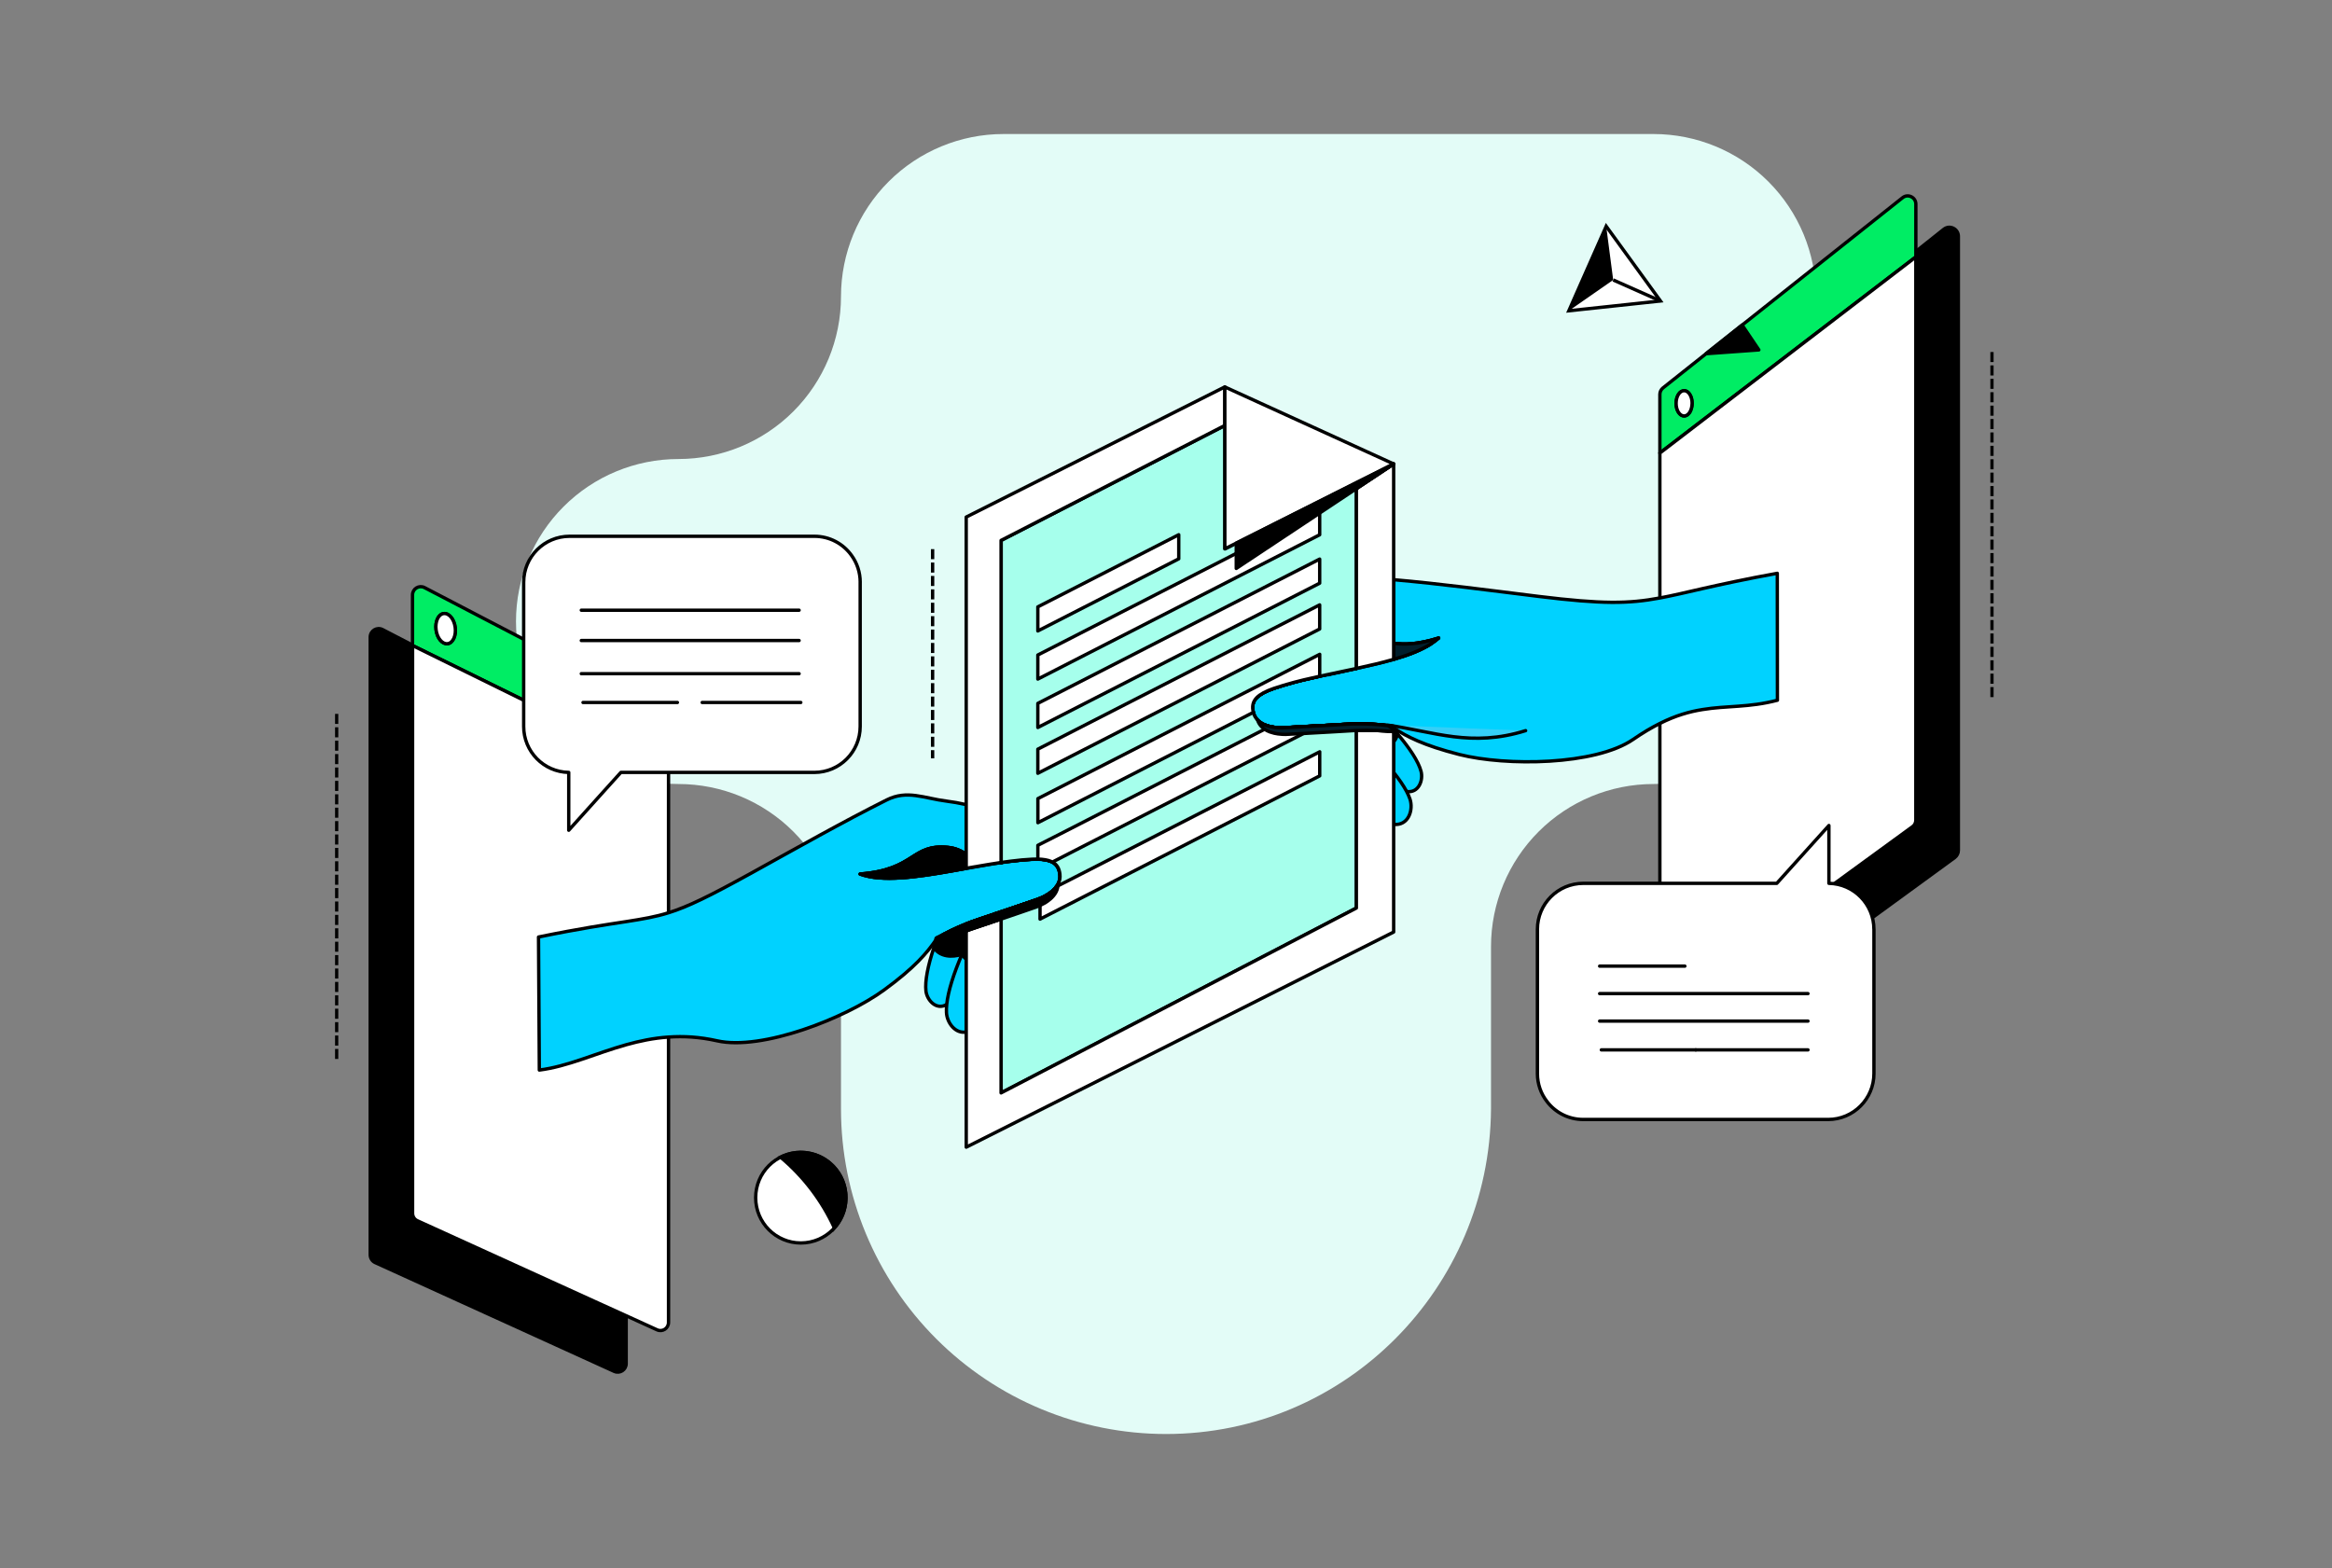 <svg width="696" height="468" viewBox="0 0 696 468" fill="none" xmlns="http://www.w3.org/2000/svg">
<rect x="0" y="0" width="696" height="468" fill="#808080" stroke="none"/>
<path d="M347.996 428C322.274 427.989 297.608 417.766 279.42 399.577C261.232 381.388 251.009 356.723 250.998 331V282.5C250.993 269.638 245.882 257.305 236.788 248.21C227.694 239.116 215.36 234.005 202.499 234C189.636 234 177.3 228.89 168.205 219.795C159.11 210.699 154 198.363 154 185.5C154 172.637 159.11 160.301 168.205 151.205C177.3 142.11 189.636 137 202.499 137C215.36 136.996 227.694 131.884 236.788 122.79C245.882 113.695 250.993 101.362 250.998 88.5C251.002 75.637 256.115 63.302 265.211 54.207C274.307 45.112 286.642 40.002 299.505 40H493.501C506.362 40.005 518.696 45.116 527.79 54.21C536.884 63.305 541.996 75.638 542 88.5V185.5C541.996 198.362 536.884 210.695 527.79 219.79C518.696 228.884 506.362 233.996 493.501 234C480.64 234.005 468.306 239.116 459.212 248.21C450.118 257.305 445.007 269.638 445.002 282.5V331C444.604 384.541 401.535 428 347.996 428Z" fill="#E3FCF7"/>
<g clip-path="url(#clip0_3268_41745)">
<path d="M186.887 275.039V311.796C177.652 314.393 169.457 318.276 160.984 319.346L160.743 279.638C173.179 277.078 181.003 275.942 186.887 275.039Z" fill="black" stroke="black" stroke-linecap="round" stroke-linejoin="round"/>
<path d="M186.887 392.711V406.983C186.887 408.836 185.003 410.065 183.314 409.301L111.982 376.837C111.072 376.427 110.497 375.515 110.497 374.518V190.149C110.497 188.259 112.492 187.03 114.181 187.905L123.118 192.541L127.211 194.673L123.137 192.672V362.127C123.137 363.095 123.694 363.961 124.566 364.352L177.597 388.484L186.887 392.701V392.711Z" fill="black" stroke="black" stroke-linecap="round" stroke-linejoin="round"/>
<path d="M198.209 212.615L126.692 175.374C125.067 174.536 123.118 175.728 123.118 177.543V192.672H123.137L127.211 194.674L127.545 194.842L199.527 230.276V214.756C199.527 213.844 199.026 213.015 198.209 212.605V212.615ZM133.596 192.123C132.028 192.328 130.469 190.494 130.153 187.999C129.838 185.513 130.84 183.343 132.39 183.139C133.977 182.915 135.518 184.749 135.852 187.244C136.167 189.73 135.165 191.918 133.596 192.123Z" fill="#00ED64" stroke="black" stroke-linecap="round" stroke-linejoin="round"/>
<path d="M133.587 192.113C132.019 192.318 130.478 190.474 130.153 187.989C129.829 185.512 130.831 183.334 132.399 183.129C133.977 182.905 135.527 184.749 135.852 187.244C136.177 189.73 135.174 191.918 133.587 192.122V192.113Z" fill="white" stroke="black" stroke-linecap="round" stroke-linejoin="round"/>
<path d="M199.527 394.694C199.527 396.454 197.717 397.645 196.103 396.9L186.887 392.702L177.597 388.484L124.566 364.352C123.694 363.961 123.137 363.086 123.137 362.127V192.672L127.211 194.674L127.545 194.841L199.527 230.276V394.685V394.694Z" fill="white" stroke="black" stroke-linecap="round" stroke-linejoin="round"/>
<path d="M256.725 173.773V216.823C256.725 224.392 250.599 230.537 243.054 230.537H185.3L180.474 235.881L169.745 247.798V230.537C162.265 230.406 156.297 224.299 156.297 216.823V173.773C156.297 166.203 162.423 160.059 169.987 160.059H243.063C247.648 160.059 251.704 162.321 254.163 165.794C255.787 168.037 256.734 170.803 256.734 173.773H256.725Z" fill="white" stroke="black" stroke-linecap="round" stroke-linejoin="round"/>
<path d="M173.495 182.124H238.497" stroke="black" stroke-linecap="round" stroke-linejoin="round"/>
<path d="M173.495 191.173H238.497" stroke="black" stroke-linecap="round" stroke-linejoin="round"/>
<path d="M173.495 201.07H238.497" stroke="black" stroke-linecap="round" stroke-linejoin="round"/>
<path d="M209.569 209.663H239.008" stroke="black" stroke-linecap="round" stroke-linejoin="round"/>
<path d="M174.005 209.663H202.181" stroke="black" stroke-linecap="round" stroke-linejoin="round"/>
<path d="M315.769 263.886C315.639 264.146 315.49 264.388 315.323 264.612H315.305C315.305 264.612 315.305 264.631 315.286 264.631C315.101 264.91 314.897 265.171 314.655 265.413C313.839 266.288 312.827 266.949 311.899 267.452C311.676 267.582 311.435 267.694 311.231 267.805C310.915 267.936 310.637 268.066 310.395 268.159C309.709 268.457 309.245 268.587 309.245 268.587C309.245 268.587 307.964 269.034 305.412 269.909C304.725 270.133 303.964 270.394 303.119 270.691C301.857 271.12 300.418 271.622 298.767 272.162C298.377 272.293 297.968 272.442 297.56 272.572C297.319 272.647 297.077 272.74 296.836 272.814V272.833C295.444 273.28 293.95 273.801 292.326 274.341C292.066 274.434 291.787 274.527 291.509 274.62C290.414 274.993 289.384 275.365 288.363 275.775C285.254 277.004 282.423 278.41 279.797 279.881C279.815 279.843 279.834 279.806 279.852 279.75C279.815 279.806 279.778 279.843 279.741 279.899V279.918C279.741 279.918 279.685 279.955 279.648 279.955C279.555 280.011 279.481 280.067 279.388 280.104C279.37 280.234 279.37 280.346 279.37 280.458C276.706 284.359 273.04 288.772 263.861 295.475C252.298 303.92 227.369 313.667 214.014 310.642C208.799 309.468 204 309.208 199.509 309.524C195.026 309.822 190.85 310.716 186.868 311.824C177.634 314.421 169.439 318.304 160.965 319.374L160.724 279.666C173.16 277.106 180.984 275.97 186.868 275.067C191.973 274.267 195.601 273.652 199.509 272.432C205.3 270.636 211.685 267.498 224.362 260.515C237.745 253.123 251.62 245.256 264.66 238.739C270.766 235.676 275.759 238.255 282.534 239.111C284.363 239.335 286.33 239.688 288.363 240.154V255.06C286.952 253.942 285.05 253.151 282.943 252.946C271.862 251.848 273.319 259.65 256.706 260.888C257.504 261.186 258.349 261.428 259.277 261.595C259.295 261.614 259.314 261.614 259.351 261.614C266.72 263.104 277.578 261.13 288.363 259.184C289.179 259.054 289.987 258.905 290.804 258.756C291.101 258.719 291.379 258.663 291.657 258.625L291.676 258.607C294.024 258.197 296.354 257.806 298.618 257.471C298.674 257.508 298.729 257.545 298.767 257.583V257.452C299.769 257.303 300.762 257.173 301.727 257.061C303.89 256.782 306.006 256.577 307.982 256.484C308.613 256.447 309.207 256.447 309.736 256.447C311.398 256.484 312.66 256.708 313.625 257.117C313.774 257.173 313.941 257.248 314.071 257.341C315.463 258.085 316.084 259.286 316.289 260.906C316.437 262.061 316.196 263.057 315.75 263.914L315.769 263.886Z" fill="#00D2FF" stroke="black" stroke-linecap="round" stroke-linejoin="round"/>
<path d="M279.759 279.881C279.704 279.955 279.667 280.03 279.611 280.104C279.592 280.104 279.592 280.123 279.592 280.142C279.592 280.16 279.574 280.16 279.574 280.179C279.518 280.253 279.462 280.328 279.388 280.421C279.388 280.309 279.388 280.197 279.407 280.067C279.5 280.03 279.574 279.974 279.667 279.918C279.704 279.918 279.722 279.899 279.759 279.881Z" fill="#35CFF7" stroke="black" stroke-linecap="round" stroke-linejoin="round"/>
<path d="M288.381 255.032V259.156C277.597 261.102 266.729 263.076 259.37 261.586C259.333 261.586 259.314 261.586 259.295 261.567C258.367 261.4 257.523 261.158 256.725 260.86C273.337 259.612 271.88 251.82 282.961 252.918C285.068 253.123 286.98 253.924 288.381 255.032Z" fill="#35CFF7" stroke="black" stroke-linecap="round" stroke-linejoin="round"/>
<path d="M298.785 257.425V257.555C298.785 257.555 298.692 257.481 298.637 257.443C298.692 257.443 298.748 257.425 298.785 257.425Z" fill="#35CFF7" stroke="black" stroke-linecap="round" stroke-linejoin="round"/>
<path d="M323.221 267.74C322.98 268.559 322.089 268.932 320.762 269.006C319.537 269.081 317.95 268.913 316.103 268.634C315.379 268.522 314.618 268.392 313.829 268.243C313.755 268.243 313.681 268.224 313.607 268.206C313.068 268.131 312.493 268.019 311.927 267.926C311.704 267.889 311.463 267.833 311.24 267.796C311.444 267.684 311.685 267.572 311.908 267.442C312.836 266.939 313.848 266.269 314.665 265.403C314.906 265.161 315.11 264.9 315.296 264.621C315.314 264.621 315.314 264.603 315.314 264.603H315.333C315.5 264.379 315.648 264.137 315.778 263.876C316.224 263.02 316.465 262.024 316.317 260.869C316.112 259.258 315.481 258.048 314.098 257.303C313.969 257.21 313.801 257.136 313.653 257.08C312.688 256.67 311.435 256.447 309.764 256.41C309.226 256.41 308.632 256.41 308.01 256.447C306.033 256.54 303.917 256.745 301.755 257.024C300.79 257.136 299.797 257.266 298.794 257.415V242.882C302.349 243.962 305.941 245.163 309.375 246.336C311.463 247.062 313.3 248.226 314.887 249.697C316.474 251.168 317.829 252.928 318.962 254.799C320.205 256.856 321.18 259.11 321.904 261.242C322.572 263.225 323.017 265.161 323.277 266.809C323.333 267.163 323.314 267.479 323.24 267.74H323.221Z" fill="#35CFF7" stroke="black" stroke-linecap="round" stroke-linejoin="round"/>
<path d="M297.579 272.554L296.279 275.114C296.094 275.189 295.89 275.263 295.704 275.319C294.238 275.822 292.651 276.343 290.952 276.911C290.952 276.911 290.94 276.917 290.915 276.93C290.024 277.209 289.198 277.507 288.381 277.823V290.765L285.309 296.835C284.4 298.343 283.463 299.283 282.553 299.805C279.463 301.62 276.688 298.576 276.353 295.792C276.019 292.785 276.947 288.13 278.72 282.888C278.72 282.869 278.739 282.851 278.739 282.832C278.943 282.199 279.166 281.566 279.407 280.924C279.537 280.57 279.667 280.216 279.815 279.844C282.442 278.373 285.272 276.967 288.381 275.738C289.402 275.328 290.432 274.956 291.528 274.583C291.806 274.49 292.084 274.397 292.344 274.304C293.968 273.764 295.472 273.243 296.855 272.796V272.777C297.096 272.703 297.337 272.61 297.579 272.535V272.554Z" fill="#00D2FF" stroke="black" stroke-linecap="round" stroke-linejoin="round"/>
<path d="M287.119 284.825C287.528 283.912 287.936 282.991 288.381 282.06V308.007C285.124 308.64 282.627 305.242 282.479 302.235C282.442 301.49 282.46 300.699 282.553 299.805C282.961 295.848 284.641 290.541 287.119 284.825Z" fill="#00D2FF" stroke="black" stroke-linecap="round" stroke-linejoin="round"/>
<path d="M314.655 265.403C314.507 266.204 314.266 267.014 313.95 267.87C313.913 268 313.857 268.112 313.82 268.242C313.375 269.378 312.818 270.561 312.159 271.771L311.509 272.888L310.785 274.117L310.507 274.583L306.098 282.115L302.878 287.608V287.626L298.767 294.646V274.303C297.968 274.564 297.142 274.843 296.27 275.123C296.084 275.197 295.88 275.272 295.695 275.328C294.228 275.83 292.641 276.352 290.943 276.92C290.943 276.92 290.931 276.926 290.906 276.938C291.37 276.063 291.852 275.197 292.335 274.322C293.959 273.782 295.463 273.261 296.845 272.814V272.795C297.087 272.721 297.328 272.628 297.569 272.553C297.978 272.423 298.386 272.274 298.776 272.143C300.419 271.603 301.866 271.101 303.129 270.672C303.982 270.375 304.734 270.114 305.421 269.89C307.973 269.015 309.254 268.568 309.254 268.568C309.254 268.568 309.718 268.438 310.405 268.14C310.646 268.047 310.924 267.917 311.24 267.786C311.444 267.675 311.685 267.563 311.908 267.432C312.836 266.93 313.848 266.259 314.665 265.394L314.655 265.403Z" fill="#35CFF7" stroke="black" stroke-linecap="round" stroke-linejoin="round"/>
<path d="M311.917 267.927C311.936 268.411 311.917 268.932 311.88 269.472C311.769 270.478 311.528 271.567 311.175 272.721C311.026 273.205 310.859 273.69 310.655 274.192C310.618 274.323 310.562 274.453 310.507 274.583L310.451 274.751L306.618 283.661V283.679L305.319 286.724L298.767 302.002V274.304C297.968 274.565 297.142 274.844 296.27 275.123C296.084 275.198 295.88 275.272 295.695 275.328C296.047 274.472 296.437 273.662 296.845 272.824V272.805C297.087 272.731 297.328 272.637 297.569 272.563C297.978 272.433 298.386 272.284 298.776 272.153C300.418 271.613 301.866 271.111 303.128 270.682C303.982 270.384 304.734 270.124 305.421 269.9C307.973 269.025 309.254 268.578 309.254 268.578C309.254 268.578 309.718 268.448 310.405 268.15C310.646 268.057 310.924 267.927 311.24 267.796C311.444 267.684 311.685 267.573 311.908 267.442C311.927 267.61 311.927 267.759 311.927 267.927H311.917Z" fill="#35CFF7" stroke="black" stroke-linecap="round" stroke-linejoin="round"/>
<path d="M313.106 273.662L307.927 285.746L307.481 285.914L305.338 286.715L302.897 287.608V287.627L301.273 288.223C301.273 288.223 300.159 288.688 298.795 288.837V274.304C297.996 274.565 297.17 274.844 296.298 275.123C296.112 275.198 295.908 275.272 295.723 275.328C294.256 275.831 292.669 276.352 290.971 276.92C290.971 276.92 290.958 276.927 290.934 276.939C290.043 277.218 289.217 277.516 288.4 277.833V286.314C287.955 285.979 287.528 285.495 287.156 284.825H287.138C284.01 285.83 280.604 285.57 278.739 282.897C278.739 282.879 278.757 282.86 278.757 282.842C278.943 282.134 279.166 281.426 279.407 280.728C279.481 280.542 279.537 280.356 279.593 280.188C279.593 280.17 279.611 280.17 279.611 280.151C279.611 280.132 279.611 280.114 279.63 280.114C279.648 280.058 279.667 279.983 279.685 279.928C279.723 279.928 279.741 279.909 279.778 279.89V279.872C279.815 279.816 279.852 279.779 279.89 279.723C279.871 279.779 279.852 279.816 279.834 279.853C282.46 278.382 285.291 276.976 288.4 275.747C289.421 275.338 290.451 274.965 291.546 274.593C291.825 274.5 292.103 274.407 292.363 274.313C293.987 273.773 295.491 273.252 296.873 272.805V272.787C297.115 272.712 297.356 272.619 297.597 272.545C298.006 272.414 298.414 272.265 298.804 272.135C300.447 271.595 301.894 271.092 303.157 270.664C304.01 270.366 304.762 270.105 305.449 269.882L308.001 271.129L310.423 272.34L311.203 272.712L311.537 272.88L312.391 273.308L313.133 273.662H313.106Z" fill="black" stroke="black" stroke-linecap="round" stroke-linejoin="round"/>
<path d="M313.644 257.089C312.678 256.68 311.425 256.456 309.755 256.419C309.217 256.419 308.623 256.419 308.001 256.456C306.024 256.549 303.908 256.754 301.746 257.033C302.302 252.853 304.576 251.187 306.702 250.945C308.131 250.777 309.347 251.149 310.423 251.969C311.797 253.011 312.864 254.79 313.644 257.089Z" fill="#35CFF7" stroke="black" stroke-linecap="round" stroke-linejoin="round"/>
<path d="M312.567 295.047C310.813 293.231 309.05 289.982 307.481 285.914C307.184 285.187 306.906 284.443 306.628 283.67V283.651C306.442 283.148 306.275 282.627 306.108 282.115C305.143 279.164 304.279 275.952 303.556 272.665C303.407 272.013 303.259 271.343 303.129 270.682C303.982 270.384 304.734 270.123 305.421 269.9C307.973 269.025 309.254 268.578 309.254 268.578C309.254 268.578 309.718 268.448 310.405 268.15C310.646 268.057 310.925 267.926 311.24 267.796C311.444 267.684 311.686 267.572 311.908 267.442C312.836 266.939 313.848 266.269 314.665 265.403C314.906 265.161 315.11 264.9 315.296 264.621C315.314 264.621 315.314 264.603 315.314 264.603H315.333L315.5 265.515V265.534L316.112 268.634L316.595 271.138L320.317 290.336C321.189 298.035 315.119 297.654 312.586 295.047H312.567Z" fill="#35CFF7" stroke="black" stroke-linecap="round" stroke-linejoin="round"/>
<path d="M288.381 255.032V259.156C277.597 261.102 266.729 263.076 259.37 261.586C259.333 261.586 259.314 261.586 259.295 261.567C257.848 261.139 256.91 260.86 256.725 260.86C273.337 259.612 271.88 251.82 282.961 252.918C285.068 253.123 286.98 253.924 288.381 255.032Z" fill="black" stroke="black" stroke-linecap="round" stroke-linejoin="round"/>
<path d="M279.871 279.713C279.852 279.769 279.834 279.806 279.815 279.843C279.797 279.862 279.778 279.862 279.76 279.862C279.797 279.806 279.834 279.769 279.871 279.713Z" fill="#35CFF7" stroke="black" stroke-linecap="round" stroke-linejoin="round"/>
<path d="M298.785 257.425V257.555C298.785 257.555 298.692 257.481 298.637 257.443C298.692 257.443 298.748 257.425 298.785 257.425Z" fill="#35CFF7" stroke="black" stroke-linecap="round" stroke-linejoin="round"/>
<path d="M584.485 70.541V253.794C584.485 254.65 584.076 255.442 583.39 255.963L512.336 307.756C510.582 309.059 508.095 307.774 508.095 305.586V292.459L513.7 288.353L570.786 246.737C571.418 246.29 571.789 245.545 571.789 244.772V76.686L514.127 120.863L571.789 75.066L580.151 68.418C581.905 67.022 584.485 68.288 584.485 70.532V70.541Z" fill="black" stroke="black" stroke-linecap="round" stroke-linejoin="round"/>
<path d="M567.854 58.996L520.8 96.348L519.956 97.019L509.283 105.491L509.19 105.565L496.327 115.779C495.751 116.244 495.399 116.952 495.399 117.687V135.209H495.417L513.524 121.328L514.137 120.862L571.798 76.685V60.914C571.798 58.875 569.441 57.739 567.854 58.996ZM504.93 121.346C504.902 121.486 504.874 121.635 504.837 121.775C504.763 122.054 504.67 122.333 504.568 122.575C504.512 122.696 504.447 122.808 504.392 122.929C504.262 123.143 504.123 123.348 503.956 123.516C503.863 123.627 503.761 123.711 503.649 123.786C503.603 123.823 503.547 123.86 503.501 123.888C503.232 124.056 502.935 124.149 502.628 124.149C501.32 124.13 500.243 122.463 500.243 120.387C500.243 118.311 501.32 116.617 502.647 116.617C502.721 116.617 502.795 116.626 502.87 116.635C503.092 116.663 503.315 116.747 503.519 116.877C503.556 116.896 503.594 116.924 503.64 116.952C503.751 117.036 503.863 117.138 503.974 117.25C504.048 117.334 504.123 117.427 504.197 117.52C504.336 117.715 504.466 117.948 504.577 118.19C504.689 118.432 504.772 118.702 504.847 118.991C504.949 119.419 505.004 119.875 505.004 120.369C505.004 120.527 504.995 120.695 504.986 120.853C504.976 121.011 504.958 121.179 504.93 121.328V121.346Z" fill="#00ED64" stroke="black" stroke-linecap="round" stroke-linejoin="round"/>
<path d="M505.013 120.378C504.995 122.464 503.946 124.149 502.619 124.149C501.31 124.13 500.243 122.464 500.243 120.378C500.243 118.293 501.31 116.607 502.638 116.607C503.965 116.607 505.023 118.293 505.023 120.378H505.013Z" fill="white" stroke="black" stroke-linecap="round" stroke-linejoin="round"/>
<path d="M571.789 76.686V244.772C571.789 245.554 571.418 246.299 570.786 246.736L513.7 288.353L508.095 292.459L499.25 298.901C497.645 300.074 495.399 298.92 495.399 296.937V135.219L513.515 121.337L514.127 120.872L571.789 76.695V76.686Z" fill="white" stroke="black" stroke-linecap="round" stroke-linejoin="round"/>
<path d="M415.946 216.767V217.288C415.723 217.139 415.5 216.99 415.296 216.841C415.296 216.841 415.278 216.823 415.259 216.823C415.148 216.786 415.092 216.711 414.999 216.655C415.036 216.655 415.092 216.655 415.129 216.674H415.148C415.426 216.711 415.667 216.748 415.946 216.767Z" fill="#35CFF7" stroke="black" stroke-linecap="round" stroke-linejoin="round"/>
<path d="M530.489 208.993C521.923 211.236 515.427 210.566 508.104 211.776C504.253 212.391 500.15 213.536 495.408 215.919C492.949 217.148 490.322 218.684 487.454 220.668C476.169 228.46 449.431 228.721 435.547 225.192C424.874 222.483 419.816 219.83 415.955 217.288V216.767C415.677 216.748 415.435 216.711 415.157 216.673H415.138C415.138 216.673 415.046 216.655 415.009 216.655C414.971 216.618 414.916 216.599 414.879 216.562C414.916 216.58 414.934 216.618 414.953 216.636C414.749 216.618 414.544 216.58 414.322 216.562C411.324 216.189 408.178 215.985 404.828 216.04C403.937 216.04 403.055 216.078 402.145 216.134L401.254 216.189C399.556 216.282 397.978 216.376 396.521 216.469C396.261 216.487 396.001 216.487 395.76 216.506C394.981 216.562 394.229 216.599 393.523 216.636H393.486C392.169 216.711 390.99 216.785 389.932 216.822C389.041 216.897 388.233 216.934 387.528 216.971C384.827 217.12 383.454 217.176 383.454 217.176C383.454 217.176 382.6 217.269 381.384 217.176C381.143 217.176 380.883 217.158 380.605 217.12C380.103 217.065 379.584 216.99 379.055 216.841H379.036C378.442 216.711 377.848 216.525 377.282 216.264H377.264C376.967 216.115 376.651 215.966 376.373 215.761C376.001 215.538 375.649 215.258 375.352 214.923L375.333 214.905C374.758 214.309 374.312 213.583 374.071 212.661C374.071 212.642 374.052 212.624 374.052 212.605C373.625 210.901 373.83 209.449 375.129 208.155C376.113 207.186 377.718 206.302 380.141 205.464C382.025 204.812 384.048 204.216 386.155 203.649C387.157 203.388 388.168 203.146 389.189 202.885C390.721 202.531 392.28 202.178 393.867 201.824C394.591 201.675 395.333 201.507 396.048 201.358H396.085C396.401 201.451 396.957 201.358 396.902 201.172C399.528 200.613 402.192 200.073 404.818 199.505C408.688 198.668 412.456 197.802 415.937 196.796C420.271 195.53 424.113 194.068 427.018 192.216C427.055 192.197 427.092 192.178 427.111 192.141C427.946 191.601 428.698 191.043 429.366 190.437C423.129 192.402 419.111 192.42 415.937 192.011V173.018C429.849 174.228 444.856 176.23 459.231 178.008C478.276 180.345 486.025 180.215 495.389 178.474C499.092 177.785 503.046 176.844 508.086 175.69C513.784 174.405 520.837 172.85 530.443 171.109L530.48 208.993H530.489Z" fill="#00D2FF" stroke="black" stroke-linecap="round" stroke-linejoin="round"/>
<path d="M404.828 175.113V199.506C402.201 200.083 396.41 201.452 396.094 201.359H396.057C395.333 201.508 394.591 201.675 393.876 201.824C392.289 202.178 390.73 202.532 389.199 202.886C388.178 203.146 387.166 203.388 386.164 203.649C384.057 204.226 382.034 204.822 380.15 205.465C377.728 206.302 376.113 207.187 375.138 208.155C373.839 209.459 373.644 210.902 374.062 212.605C374.062 212.624 374.08 212.643 374.08 212.661C374.322 213.592 374.767 214.309 375.342 214.905L375.361 214.924C375.658 215.259 376.011 215.538 376.382 215.762C376.66 215.966 376.976 216.115 377.273 216.264H377.291C377.867 216.525 378.461 216.711 379.046 216.842H379.064C379.602 216.991 380.122 217.065 380.614 217.121C380.892 217.158 381.152 217.177 381.394 217.177C381.171 217.307 380.967 217.437 380.762 217.568C380.243 217.884 379.723 218.22 379.231 218.517C379.194 218.536 379.157 218.555 379.138 218.592C378.452 219.002 377.783 219.411 377.162 219.802C373.607 221.878 370.999 223.014 370.09 221.432C369.978 221.245 369.885 221.04 369.83 220.78C369.458 219.169 369.161 217.251 369.032 215.194C368.902 212.857 368.976 210.315 369.403 207.82C369.997 204.273 371.287 200.8 373.626 198.091C374.09 197.551 374.591 197.048 375.12 196.583C381.189 191.35 387.872 185.801 393.885 181.9C395.055 181.156 396.215 180.457 397.329 179.843C400.159 178.269 402.47 176.482 404.837 175.113H404.828Z" fill="#35CFF7" stroke="black" stroke-linecap="round" stroke-linejoin="round"/>
<path d="M429.384 190.429C428.716 191.043 427.955 191.602 427.129 192.132C427.111 192.17 427.073 192.188 427.036 192.207C424.131 194.06 420.28 195.531 415.955 196.788V192.002C419.138 192.412 423.157 192.393 429.384 190.429Z" fill="#35CFF7" stroke="black" stroke-linecap="round" stroke-linejoin="round"/>
<path d="M393.876 201.824C392.289 202.177 390.73 202.531 389.198 202.885C390.108 201.656 391.658 200.753 393.876 200.902C394.544 200.939 394.6 201.684 393.876 201.833V201.824Z" fill="#35CFF7" stroke="black" stroke-linecap="round" stroke-linejoin="round"/>
<path d="M419.816 236.225C418.776 236.076 417.561 235.536 416.168 234.484L415.946 234.279V218.368C412.503 218.033 408.837 217.866 404.827 218.033V224.494L402.609 222.549L397.932 218.424L395.769 216.516C396.011 216.497 396.27 216.497 396.53 216.478C397.997 216.385 399.565 216.292 401.263 216.199L402.154 216.143C403.064 216.087 403.946 216.05 404.837 216.05C408.187 215.994 411.333 216.199 414.331 216.571C414.554 216.59 414.758 216.627 414.962 216.646C415.296 217.018 415.649 217.391 415.964 217.763C415.983 217.763 416.001 217.8 416.001 217.8C416.206 218.005 416.391 218.21 416.558 218.434C416.762 218.657 416.948 218.862 417.134 219.085C420.725 223.303 423.333 227.269 424.113 230.183C424.855 232.892 423.389 236.775 419.834 236.235L419.816 236.225Z" fill="#00D2FF" stroke="black" stroke-linecap="round" stroke-linejoin="round"/>
<path d="M404.827 219.206V238.99L396.447 232.473L393.876 230.49L391.417 228.581L389.143 226.822L384.54 223.237L383.008 222.027H382.99L381.969 221.226C380.892 220.351 379.955 219.485 379.138 218.591C379.082 218.536 379.027 218.498 378.99 218.443C378.656 218.07 378.34 217.716 378.062 217.344C377.765 216.99 377.505 216.618 377.282 216.264C377.857 216.525 378.451 216.711 379.036 216.841H379.055C379.593 216.99 380.113 217.065 380.605 217.12C380.883 217.158 381.143 217.176 381.384 217.176C382.609 217.269 383.454 217.176 383.454 217.176C383.454 217.176 384.827 217.12 387.528 216.972C388.233 216.934 389.041 216.897 389.932 216.823C390.99 216.785 392.168 216.711 393.486 216.636H393.523C394.229 216.599 394.99 216.562 395.76 216.506C396.001 216.487 396.261 216.487 396.521 216.469C397.987 216.376 399.556 216.283 401.254 216.189C402.034 216.804 402.786 217.456 403.547 218.079L404.827 219.197V219.206Z" fill="#35CFF7" stroke="black" stroke-linecap="round" stroke-linejoin="round"/>
<path d="M415.946 246.047V230.527C417.57 232.566 418.906 234.503 419.816 236.225C420.224 237.007 420.558 237.743 420.8 238.45C421.913 241.681 420.391 246.541 415.955 246.038L415.946 246.047Z" fill="#00D2FF" stroke="black" stroke-linecap="round" stroke-linejoin="round"/>
<path d="M404.827 225.035V243.562L393.839 232.557L393.189 231.924L391.491 230.202L388.456 227.176L384.53 223.238C384.103 222.772 383.695 222.325 383.324 221.86C383.287 221.823 383.25 221.785 383.231 221.748C382.47 220.836 381.857 219.933 381.403 219.039C381.124 218.536 380.92 218.052 380.753 217.577C380.697 217.428 380.642 217.279 380.604 217.13C380.883 217.167 381.143 217.186 381.384 217.186C382.609 217.279 383.454 217.186 383.454 217.186C383.454 217.186 384.827 217.13 387.528 216.981C388.233 216.944 389.041 216.907 389.932 216.832C390.99 216.795 392.168 216.721 393.486 216.646H393.523C394.229 216.609 394.99 216.572 395.76 216.516C396.001 216.497 396.261 216.497 396.521 216.479C397.208 217.112 397.895 217.745 398.554 218.387C399.946 219.746 401.31 221.134 402.609 222.549C403.389 223.387 404.122 224.215 404.827 225.035Z" fill="#35CFF7" stroke="black" stroke-linecap="round" stroke-linejoin="round"/>
<path d="M415.946 221.394V218.368C412.503 218.033 408.837 217.866 404.827 218.033V227.725C404.419 227.688 404.178 227.632 404.178 227.632C404.382 232.529 398.164 232.436 398.164 232.436L396.447 232.473L393.839 232.548L391.862 232.604H391.565L391.064 232.622L386.563 228.135L381.792 223.349L382.962 222.046L382.98 222.027H382.999L383.24 221.748L385.625 219.095L387.528 216.981C388.233 216.944 389.041 216.907 389.932 216.832C390.99 216.795 392.168 216.72 393.486 216.646H393.523C394.229 216.609 394.99 216.571 395.76 216.516C396.001 216.497 396.261 216.497 396.521 216.478C397.987 216.385 399.556 216.292 401.254 216.199L402.145 216.143C403.055 216.087 403.936 216.05 404.827 216.05C408.178 215.994 411.324 216.199 414.322 216.571C414.544 216.59 414.749 216.627 414.953 216.646C414.934 216.627 414.916 216.59 414.878 216.571C414.916 216.609 414.971 216.627 415.008 216.665C415.046 216.665 415.101 216.665 415.138 216.683H415.157C415.194 216.739 415.231 216.776 415.268 216.832C415.287 216.832 415.305 216.851 415.305 216.851C415.51 217.111 415.732 217.372 415.955 217.633C416.048 217.745 416.141 217.856 416.233 217.968C416.363 218.117 416.493 218.285 416.623 218.452C416.79 218.657 416.957 218.88 417.124 219.085C416.902 219.998 416.512 220.752 415.955 221.403L415.946 221.394Z" fill="#001E2B" stroke="black" stroke-linecap="round" stroke-linejoin="round"/>
<path d="M386.154 203.649C384.048 204.226 382.024 204.822 380.14 205.464C377.718 206.302 376.103 207.187 375.129 208.155C375.055 206.926 375.11 205.8 375.314 204.794C375.76 202.271 377.031 200.483 379.314 199.86C380.558 199.524 382.052 199.636 383.5 200.604C384.428 201.238 385.347 202.215 386.164 203.649H386.154Z" fill="#35CFF7" stroke="black" stroke-linecap="round" stroke-linejoin="round"/>
<path d="M391.556 232.604V232.753C391.574 237.063 391.148 240.676 390.201 242.985C388.79 246.346 383.315 248.981 381.282 241.514L380.67 238.32L379.407 231.785L378.034 224.541L377.124 219.793L376.772 217.996L376.586 216.972L376.567 216.953L376.345 215.762C376.623 215.967 376.939 216.116 377.236 216.264H377.254C377.83 216.525 378.424 216.711 379.008 216.842H379.027C379.565 216.991 380.085 217.065 380.577 217.121C380.855 217.158 381.115 217.177 381.356 217.177C382.581 217.27 383.426 217.177 383.426 217.177C383.426 217.177 384.8 217.121 387.5 216.972C388.206 216.935 389.013 216.898 389.904 216.823C389.978 217.344 390.071 217.847 390.164 218.35C390.201 218.518 390.22 218.685 390.238 218.853C390.628 221.19 390.943 223.508 391.166 225.761C391.259 226.729 391.333 227.651 391.389 228.582C391.426 229.14 391.445 229.68 391.463 230.193C391.5 231.03 391.537 231.822 391.537 232.604H391.556Z" fill="#35CFF7" stroke="black" stroke-linecap="round" stroke-linejoin="round"/>
<path d="M404.827 191.638V199.505C402.201 200.083 398.424 194.72 402.071 192.821C403.073 192.299 403.974 191.908 404.827 191.629V191.638Z" fill="#001E2B" stroke="black" stroke-linecap="round" stroke-linejoin="round"/>
<path d="M429.384 190.429C429.217 190.503 428.363 191.155 427.129 192.132C427.111 192.17 427.073 192.188 427.036 192.207C424.131 194.06 420.28 195.531 415.955 196.788V192.002C419.138 192.412 423.157 192.393 429.384 190.429Z" fill="#001E2B" stroke="black" stroke-linecap="round" stroke-linejoin="round"/>
<path d="M415.008 216.655C415.008 216.655 414.971 216.636 414.953 216.636C414.934 216.617 414.916 216.58 414.878 216.562C414.916 216.599 414.971 216.617 415.008 216.655Z" fill="#35CFF7" stroke="black" stroke-linecap="round" stroke-linejoin="round"/>
<path d="M404.827 144.064V199.506C402.201 200.083 394.591 201.675 393.876 201.824C392.289 202.178 390.73 202.532 389.199 202.886C388.178 203.146 387.166 203.388 386.164 203.649C384.057 204.226 382.034 204.822 380.15 205.464C377.728 206.302 376.113 207.187 375.138 208.155C373.839 209.459 373.644 210.902 374.062 212.605C374.062 212.624 374.08 212.643 374.08 212.661C374.321 213.592 374.767 214.309 375.342 214.905L375.361 214.924C375.658 215.259 376.011 215.538 376.382 215.762C376.66 215.966 376.976 216.115 377.273 216.264H377.291C377.867 216.525 378.461 216.711 379.045 216.842H379.064C379.602 216.991 380.122 217.065 380.614 217.121C380.892 217.158 381.152 217.177 381.393 217.177C382.619 217.27 383.463 217.177 383.463 217.177C383.463 217.177 384.837 217.121 387.537 216.972C388.243 216.935 389.05 216.897 389.941 216.823C390.999 216.786 392.178 216.711 393.496 216.637H393.533C394.238 216.599 394.999 216.562 395.769 216.506C396.011 216.488 396.271 216.488 396.53 216.469C397.997 216.376 399.565 216.283 401.264 216.19L402.155 216.134C403.064 216.078 403.946 216.041 404.837 216.041V271.008L298.794 326.181V272.144C300.437 271.604 301.885 271.101 303.147 270.673C304.001 270.375 304.753 270.115 305.439 269.891C307.992 269.016 309.272 268.569 309.272 268.569C309.272 268.569 309.736 268.439 310.423 268.141C310.665 268.048 310.943 267.917 311.259 267.787C311.463 267.675 311.704 267.564 311.927 267.433C312.855 266.93 313.866 266.26 314.683 265.394C314.924 265.152 315.129 264.891 315.314 264.612C315.333 264.612 315.333 264.594 315.333 264.594H315.351C315.518 264.37 315.667 264.128 315.797 263.867C316.242 263.011 316.484 262.015 316.335 260.86C316.131 259.249 315.5 258.039 314.117 257.294C313.987 257.201 313.82 257.127 313.672 257.071C312.706 256.661 311.453 256.438 309.783 256.401C309.245 256.401 308.651 256.401 308.029 256.438C306.052 256.531 303.936 256.736 301.774 257.015C300.808 257.127 299.815 257.257 298.813 257.406V161.288L365.598 126.979V163.811L369.004 162.107L404.865 144.064H404.827Z" fill="#A6FFEC" stroke="black" stroke-linecap="round" stroke-linejoin="round"/>
<path d="M393.486 216.637L390.192 218.341L389.059 218.918H389.041L383.324 221.851L382.99 222.018H382.971L382.953 222.037L378.052 224.541L318.952 254.799L314.089 257.304C313.959 257.211 313.792 257.136 313.644 257.08C312.679 256.671 311.426 256.447 309.755 256.41V252.304L310.423 251.95L314.887 249.688L370.09 221.413L376.809 217.977L377.458 217.642L378.071 217.326L379.055 216.823H379.073C379.612 216.972 380.131 217.046 380.623 217.102C380.902 217.14 381.161 217.158 381.403 217.158C382.628 217.251 383.472 217.158 383.472 217.158C383.472 217.158 384.846 217.102 387.547 216.953C388.252 216.916 389.059 216.879 389.95 216.804C391.008 216.767 392.187 216.693 393.505 216.618L393.486 216.637Z" fill="white" stroke="black" stroke-linecap="round" stroke-linejoin="round"/>
<path d="M393.876 224.383V231.57L323.231 267.75L320.771 269.016L316.586 271.148L312.363 273.317L310.795 274.118L310.665 274.192L310.405 274.323V268.159C310.646 268.066 310.925 267.936 311.24 267.806C311.444 267.694 311.686 267.582 311.908 267.452C312.836 266.949 313.848 266.279 314.665 265.413C314.906 265.171 315.11 264.91 315.296 264.631C315.314 264.631 315.314 264.612 315.314 264.612H315.333L315.76 264.407V264.389L321.904 261.251L393.885 224.383H393.876Z" fill="white" stroke="black" stroke-linecap="round" stroke-linejoin="round"/>
<path d="M415.946 138.468V196.787C412.465 197.793 408.688 198.659 404.827 199.497V145.833L415.946 138.459V138.468Z" fill="white" stroke="black" stroke-linecap="round" stroke-linejoin="round"/>
<path d="M415.946 138.468L404.827 145.841V144.063L415.946 138.468Z" fill="white" stroke="black" stroke-linecap="round" stroke-linejoin="round"/>
<path d="M415.946 218.368V278.177L288.381 342.389V277.832C289.198 277.516 290.024 277.218 290.915 276.939C290.915 276.939 290.927 276.932 290.952 276.92C292.651 276.343 294.247 275.821 295.704 275.328C295.89 275.272 296.094 275.198 296.279 275.123C297.152 274.844 297.978 274.565 298.776 274.304V326.19L404.818 271.017V218.042C408.837 217.875 412.493 218.042 415.936 218.377L415.946 218.368Z" fill="white" stroke="black" stroke-linecap="round" stroke-linejoin="round"/>
<path d="M298.785 272.144V274.295C297.987 274.555 297.161 274.835 296.289 275.114C296.103 275.189 295.899 275.263 295.713 275.319C294.247 275.822 292.66 276.343 290.961 276.911C290.961 276.911 290.949 276.917 290.924 276.93C290.033 277.209 289.207 277.507 288.391 277.823V275.747C289.412 275.337 290.442 274.965 291.537 274.593C291.815 274.5 292.094 274.406 292.354 274.313C293.978 273.773 295.481 273.252 296.864 272.805V272.786C297.105 272.712 297.347 272.619 297.588 272.544C297.996 272.414 298.405 272.265 298.794 272.135L298.785 272.144Z" fill="white" stroke="black" stroke-linecap="round" stroke-linejoin="round"/>
<path d="M415.946 216.767V218.359C412.503 218.023 408.837 217.856 404.827 218.023V216.04C408.178 215.984 411.324 216.189 414.322 216.562C414.544 216.58 414.749 216.618 414.953 216.636C414.934 216.618 414.916 216.58 414.878 216.562C414.916 216.599 414.971 216.618 415.008 216.655C415.046 216.655 415.101 216.655 415.138 216.673H415.157C415.435 216.711 415.677 216.748 415.955 216.767H415.946Z" fill="white" stroke="black" stroke-linecap="round" stroke-linejoin="round"/>
<path d="M365.56 115.49V126.979L298.776 161.287V257.424C298.776 257.424 298.683 257.443 298.627 257.443C296.372 257.778 294.043 258.169 291.685 258.579L291.667 258.597C291.388 258.635 291.11 258.69 290.813 258.728C289.996 258.877 289.189 259.026 288.372 259.156V154.323L365.31 115.602L365.551 115.49H365.56Z" fill="white" stroke="black" stroke-linecap="round" stroke-linejoin="round"/>
<path d="M298.785 257.425V257.555C298.785 257.555 298.692 257.481 298.637 257.443C298.692 257.443 298.748 257.425 298.785 257.425Z" fill="white" stroke="black" stroke-linecap="round" stroke-linejoin="round"/>
<path d="M404.827 145.841V144.054" stroke="black" stroke-linecap="round" stroke-linejoin="round"/>
<path d="M415.946 138.468L404.828 144.063L368.967 162.106L365.561 163.81V115.49L415.946 138.468Z" fill="white" stroke="black" stroke-linecap="round" stroke-linejoin="round"/>
<path d="M393.867 159.612L309.746 202.681V195.493L393.867 152.415V159.612Z" fill="white" stroke="black" stroke-linecap="round" stroke-linejoin="round"/>
<path d="M393.867 174.061L309.746 217.13V209.933L393.867 166.864V174.061Z" fill="white" stroke="black" stroke-linecap="round" stroke-linejoin="round"/>
<path d="M415.946 138.468L404.828 145.841L393.876 153.122L393.858 153.141L368.967 169.657V162.106L404.828 144.063L415.946 138.468Z" fill="black" stroke="black" stroke-linecap="round" stroke-linejoin="round"/>
<path d="M393.876 195.297V201.833C392.289 202.187 390.73 202.541 389.199 202.895C388.178 203.155 387.166 203.397 386.164 203.658C384.057 204.235 382.034 204.831 380.15 205.473C377.728 206.311 376.113 207.196 375.138 208.164C373.839 209.468 373.644 210.911 374.062 212.614L369.032 215.193L309.764 245.545V238.357L369.403 207.82L375.324 204.794L383.5 200.595L393.885 195.288L393.876 195.297Z" fill="white" stroke="black" stroke-linecap="round" stroke-linejoin="round"/>
<path d="M393.867 187.728L309.746 230.797V223.6L393.867 180.531V187.728Z" fill="white" stroke="black" stroke-linecap="round" stroke-linejoin="round"/>
<path d="M351.806 166.79L309.746 188.315V181.127L351.806 159.593V166.79Z" fill="white" stroke="black" stroke-linecap="round" stroke-linejoin="round"/>
<path d="M416.688 218.443H416.614C416.614 218.443 416.558 218.424 416.54 218.424C416.354 218.405 416.15 218.387 415.946 218.368C412.503 218.033 408.837 217.865 404.827 218.033L403.547 218.089C403.472 218.107 403.398 218.107 403.324 218.107C401.625 218.201 400.029 218.312 398.554 218.387C398.349 218.405 398.127 218.405 397.922 218.424C394.832 218.61 392.28 218.74 390.266 218.852C389.839 218.889 389.449 218.908 389.059 218.927H389.041C387.491 219.001 386.359 219.057 385.616 219.094C384.966 219.132 384.632 219.15 384.632 219.15C384.632 219.15 383.166 219.299 381.393 219.038C380.688 218.945 379.927 218.778 379.212 218.517C379.12 218.498 379.045 218.461 378.971 218.443C378.433 218.238 377.913 217.977 377.44 217.661C377.124 217.456 376.846 217.232 376.604 216.972L376.586 216.953C376.029 216.413 375.602 215.761 375.342 214.933C375.639 215.268 375.992 215.547 376.363 215.771C376.642 215.975 376.957 216.124 377.254 216.273H377.273C377.848 216.534 378.442 216.72 379.027 216.851H379.045C379.584 216.999 380.103 217.074 380.595 217.13C380.874 217.167 381.133 217.186 381.375 217.186C382.6 217.279 383.444 217.186 383.444 217.186C383.444 217.186 384.818 217.13 387.519 216.981C388.224 216.944 389.031 216.906 389.922 216.832C390.98 216.795 392.159 216.72 393.477 216.646H393.514C394.219 216.608 394.98 216.571 395.751 216.515C395.992 216.497 396.252 216.497 396.512 216.478C397.978 216.385 399.547 216.292 401.245 216.199L402.136 216.143C403.045 216.087 403.927 216.05 404.818 216.05C408.168 215.994 411.315 216.199 414.312 216.571C414.981 217.037 415.537 217.446 415.936 217.763C415.955 217.763 415.974 217.8 415.974 217.8C416.066 217.856 416.141 217.912 416.215 217.968C416.623 218.284 416.79 218.47 416.679 218.452L416.688 218.443Z" fill="#001E2B" stroke="black" stroke-linecap="round" stroke-linejoin="round"/>
<path d="M415.008 216.655C415.008 216.655 414.971 216.636 414.953 216.636C414.934 216.617 414.916 216.58 414.878 216.562C414.916 216.599 414.971 216.617 415.008 216.655Z" fill="#35CFF7" stroke="black" stroke-linecap="round" stroke-linejoin="round"/>
<path d="M455.333 218.07C439.083 223.153 427.964 218.368 414.108 216.403L455.333 218.07Z" fill="#35CFF7"/>
<path d="M455.333 218.07C439.083 223.153 427.964 218.368 414.108 216.403" stroke="black" stroke-linecap="round" stroke-linejoin="round"/>
<path d="M315.769 263.886C315.769 264.053 315.769 264.221 315.751 264.389V264.407C315.695 264.798 315.621 265.171 315.491 265.524V265.543C315.175 266.455 314.618 267.21 313.959 267.88C313.848 267.992 313.737 268.103 313.607 268.215C313.05 268.718 312.456 269.127 311.89 269.481C311.37 269.779 310.85 270.04 310.405 270.245C309.402 270.71 308.688 270.915 308.688 270.915C308.688 270.915 308.447 270.989 307.983 271.157C307.184 271.436 305.709 271.958 303.556 272.684C302.219 273.131 300.632 273.689 298.785 274.313C297.987 274.574 297.161 274.853 296.289 275.133C296.103 275.207 295.899 275.281 295.713 275.337C294.247 275.84 292.66 276.361 290.962 276.929C290.962 276.929 290.949 276.936 290.924 276.948C290.033 277.227 289.207 277.525 288.391 277.842C285.022 279.071 282.154 280.346 279.583 281.65C279.453 281.706 279.416 281.408 279.416 280.942C279.398 280.886 279.398 280.812 279.398 280.737V280.439C279.398 280.328 279.398 280.216 279.416 280.086C279.509 280.048 279.583 279.992 279.676 279.937C279.713 279.937 279.732 279.918 279.769 279.899V279.881C279.806 279.825 279.843 279.788 279.88 279.732C279.862 279.788 279.843 279.825 279.825 279.862C282.451 278.391 285.282 276.985 288.391 275.756C289.412 275.347 290.442 274.974 291.537 274.602C291.815 274.509 292.094 274.416 292.354 274.323C293.978 273.783 295.481 273.261 296.864 272.814V272.796C297.105 272.721 297.347 272.628 297.588 272.554C297.996 272.423 298.405 272.274 298.795 272.144C300.437 271.604 301.885 271.101 303.147 270.673C304.001 270.375 304.753 270.114 305.44 269.891C307.992 269.016 309.273 268.569 309.273 268.569C309.273 268.569 309.737 268.439 310.423 268.141C310.665 268.047 310.943 267.917 311.259 267.787C311.463 267.675 311.704 267.563 311.927 267.433C312.855 266.93 313.867 266.26 314.683 265.394C314.925 265.152 315.129 264.891 315.314 264.612C315.333 264.612 315.333 264.593 315.333 264.593H315.351C315.519 264.37 315.667 264.128 315.797 263.867L315.769 263.886Z" fill="black" stroke="black" stroke-linecap="round" stroke-linejoin="round"/>
<path d="M279.871 279.713C279.852 279.769 279.834 279.806 279.815 279.843C279.797 279.862 279.778 279.862 279.76 279.862C279.797 279.806 279.834 279.769 279.871 279.713Z" fill="#35CFF7" stroke="black" stroke-linecap="round" stroke-linejoin="round"/>
<path d="M298.785 257.425V257.555C298.785 257.555 298.692 257.481 298.637 257.443C298.692 257.443 298.748 257.425 298.785 257.425Z" fill="#35CFF7" stroke="black" stroke-linecap="round" stroke-linejoin="round"/>
<path d="M524.939 104.43L513.209 105.278L509.181 105.566L509.273 105.492L519.946 97.019L524.939 104.43Z" fill="black" stroke="black" stroke-linecap="round" stroke-linejoin="round"/>
<path d="M278.34 164.396V225.834" stroke="black" stroke-miterlimit="10" stroke-linecap="square" stroke-dasharray="2 2"/>
<path d="M594.536 105.565V207.661" stroke="black" stroke-miterlimit="10" stroke-linecap="square" stroke-dasharray="2 2"/>
<path d="M100.464 213.564V315.651" stroke="black" stroke-miterlimit="10" stroke-linecap="square" stroke-dasharray="2 2"/>
<path d="M559.287 277.358V320.408C559.287 327.977 553.162 334.122 545.617 334.122H472.54C468.094 334.122 464.141 332.009 461.681 328.722C459.89 326.423 458.851 323.527 458.851 320.408V277.376C458.851 269.789 464.976 263.644 472.54 263.644H530.294L534.972 258.449L545.849 246.383V263.644C553.311 263.774 559.278 269.882 559.278 277.358H559.287Z" fill="white" stroke="black" stroke-linecap="round" stroke-linejoin="round"/>
<path d="M477.422 288.353H502.86" stroke="black" stroke-linecap="round" stroke-linejoin="round"/>
<path d="M477.422 296.556H539.603" stroke="black" stroke-linecap="round" stroke-linejoin="round"/>
<path d="M477.422 304.758H539.603" stroke="black" stroke-linecap="round" stroke-linejoin="round"/>
<path d="M506.109 313.351H539.603" stroke="black" stroke-linecap="round" stroke-linejoin="round"/>
<path d="M477.932 313.351H506.109" stroke="black" stroke-linecap="round" stroke-linejoin="round"/>
<path d="M495.575 89.831L481.904 91.293L468.234 92.754L473.802 80.148L479.38 67.533L487.482 78.687L495.575 89.831Z" fill="white" stroke="black" stroke-miterlimit="10"/>
<path d="M481.468 83.556L479.38 67.533L468.234 92.754L481.468 83.556Z" fill="black"/>
<path d="M481.468 83.556L495.575 89.831" stroke="black" stroke-miterlimit="10"/>
<path d="M239.008 370.982C246.45 370.982 252.483 364.93 252.483 357.464C252.483 349.998 246.45 343.945 239.008 343.945C231.565 343.945 225.532 349.998 225.532 357.464C225.532 364.93 231.565 370.982 239.008 370.982Z" fill="white" stroke="black" stroke-miterlimit="10"/>
<path d="M249.031 366.485C250.776 364.529 251.982 362.053 252.353 359.251C253.337 351.849 248.158 345.052 240.79 344.056C237.996 343.684 235.295 344.196 232.957 345.369C239.815 351.104 245.319 358.329 249.031 366.475V366.485Z" fill="black" stroke="black" stroke-miterlimit="10"/>
</g>
<defs>
<clipPath id="clip0_3268_41745">
<rect width="495" height="352" fill="white" transform="translate(100 58)"/>
</clipPath>
</defs>
</svg>
